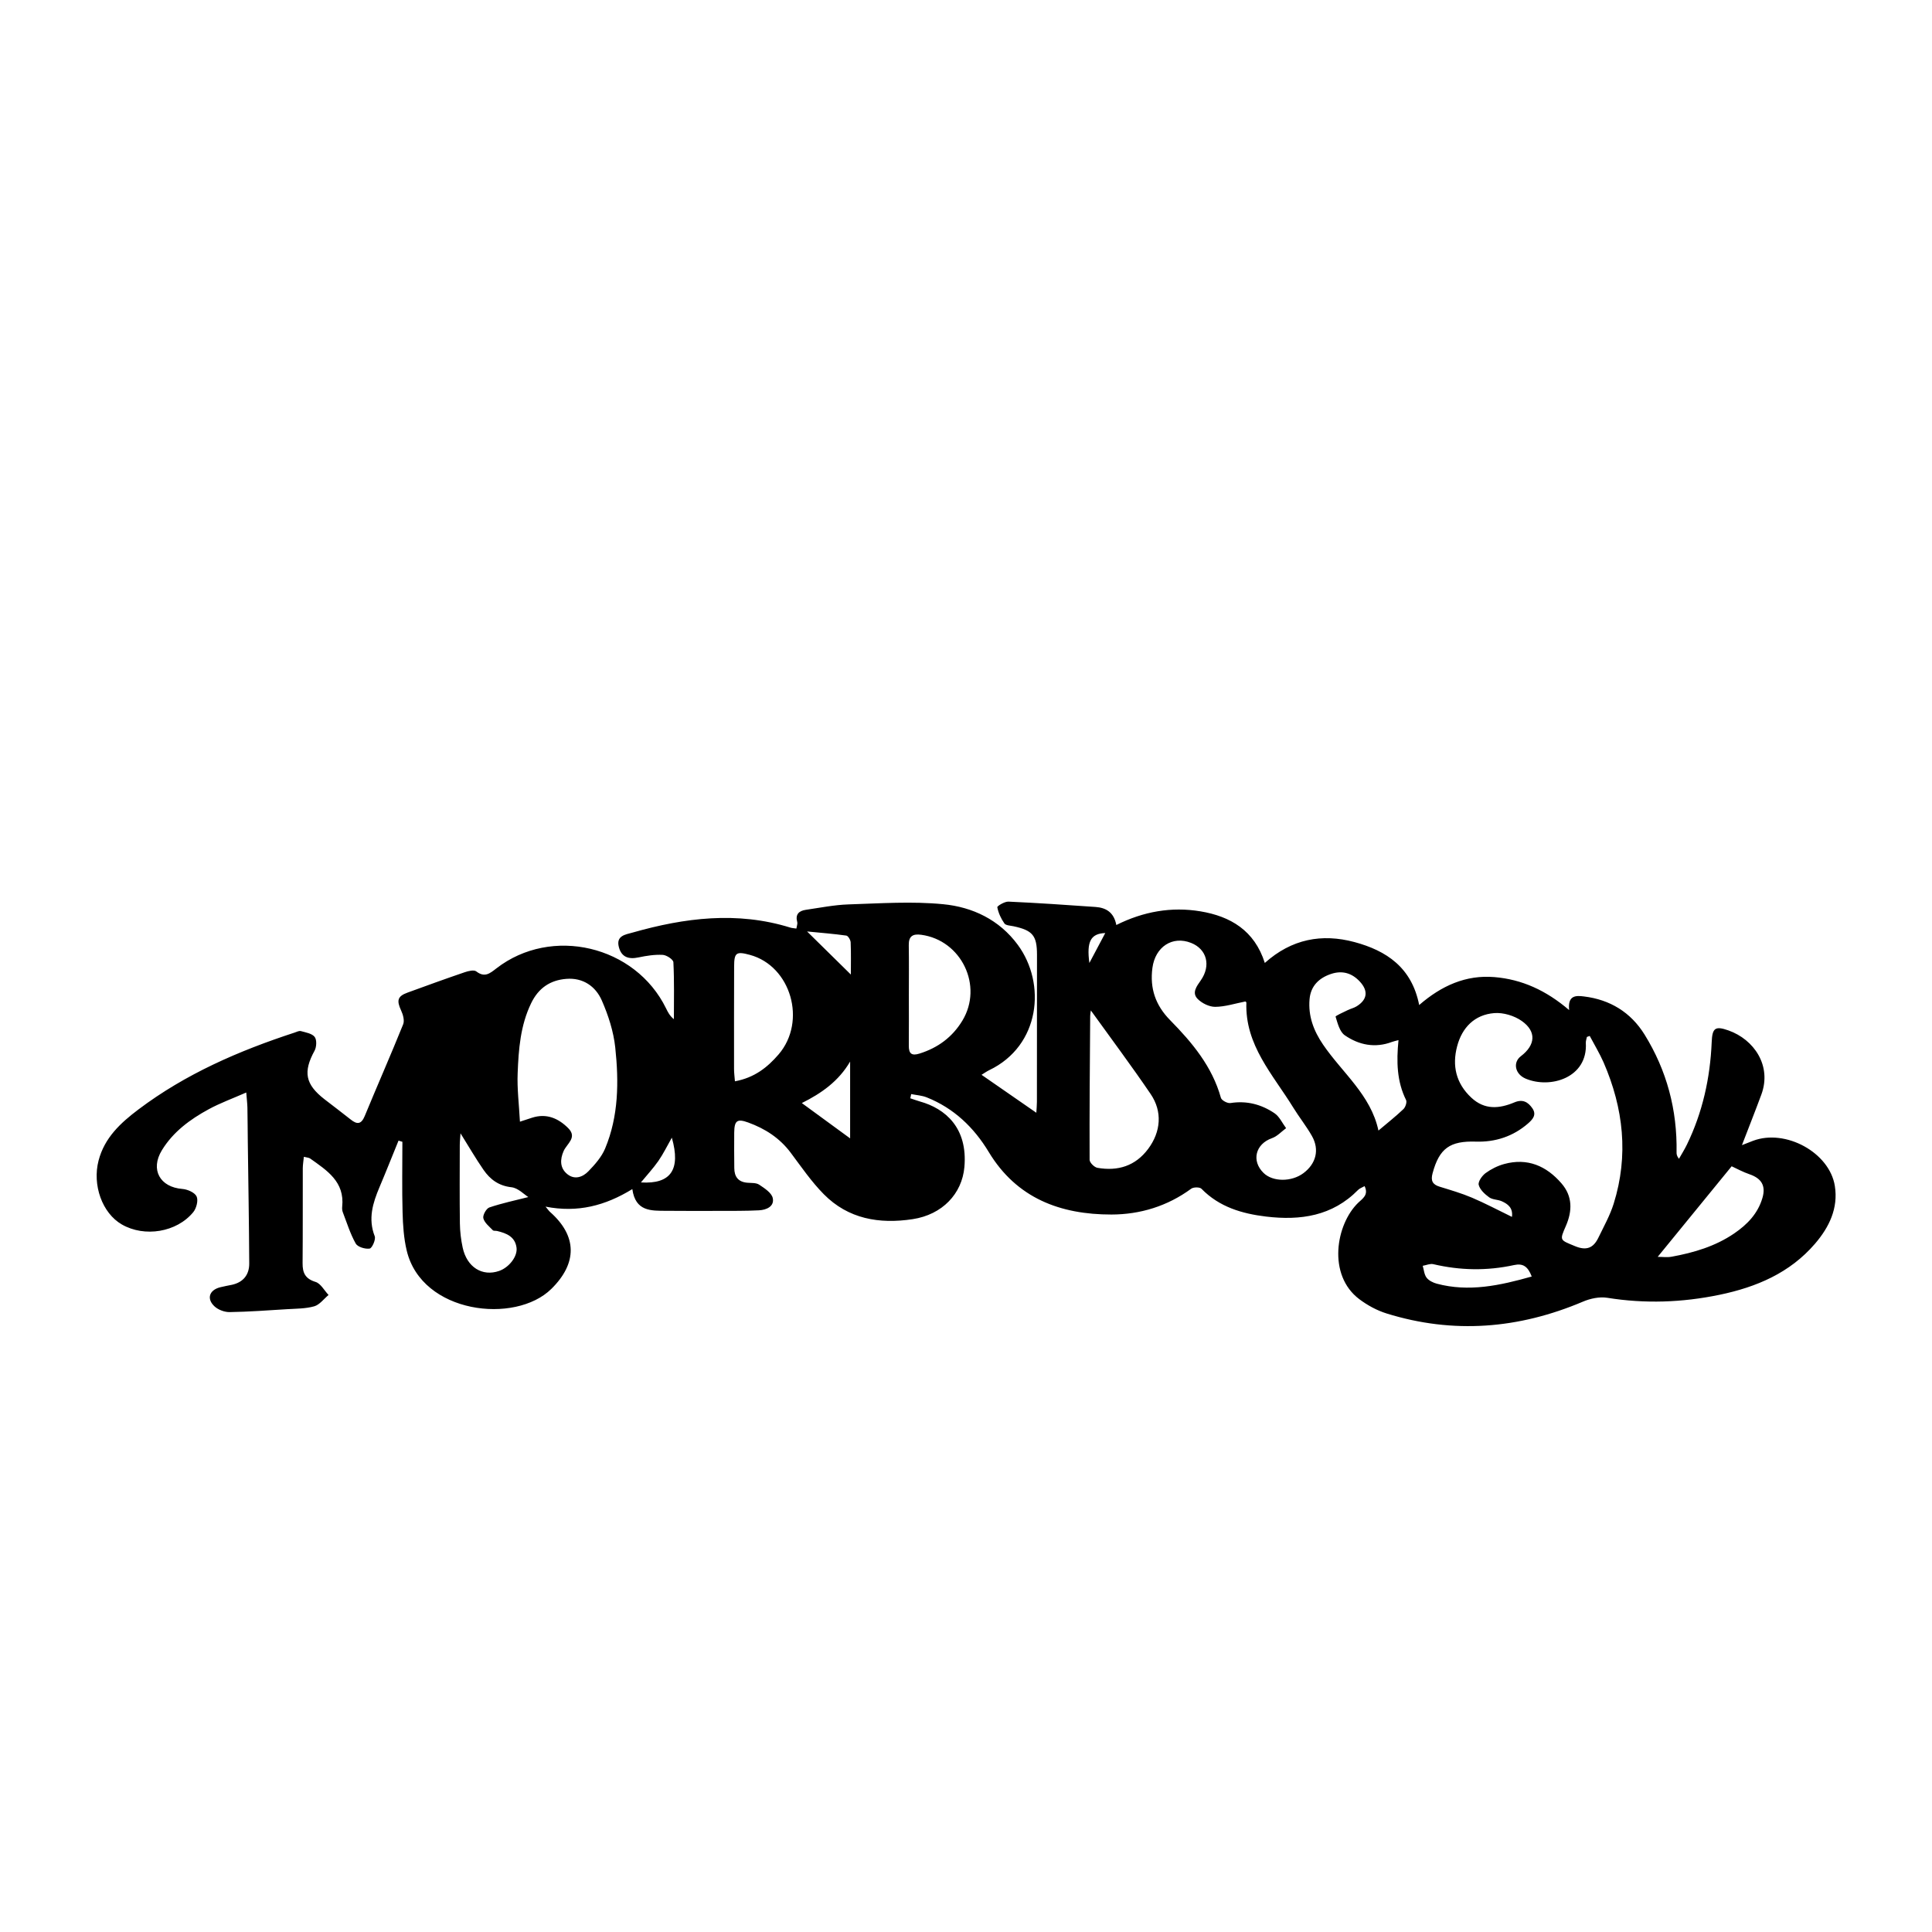 <?xml version="1.0" encoding="utf-8"?>
<!-- Generator: Adobe Illustrator 23.0.2, SVG Export Plug-In . SVG Version: 6.00 Build 0)  -->
<svg version="1.1" id="Layer_1" xmlns="http://www.w3.org/2000/svg" xmlns:xlink="http://www.w3.org/1999/xlink" x="0px" y="0px"
	 viewBox="0 0 500 500" style="enable-background:new 0 0 500 500;" xml:space="preserve">
<style type="text/css">
	.st0{fill:#070707;}
	.st1{fill:#FFFFFF;}
	.st2{fill-rule:evenodd;clip-rule:evenodd;}
	.st3{fill:#C12A21;}
	.st4{fill:#272425;}
	.st5{fill:#221F1E;}
	.st6{opacity:0.93;}
	.st7{fill:none;}
	.st8{fill-rule:evenodd;clip-rule:evenodd;stroke:#000000;stroke-width:0.047;stroke-miterlimit:2.613;}
</style>
<g>
	<path d="M103.14,295.19c-1.64,4.01-3.23,8.04-4.92,12.03c-1.74,4.12-3.01,8.19-1.24,12.72c0.32,0.83-0.68,3.09-1.31,3.19
		c-1.15,0.18-3.11-0.41-3.61-1.3c-1.42-2.54-2.3-5.39-3.35-8.13c-0.16-0.43-0.2-0.95-0.15-1.42c0.68-6.45-3.94-9.36-8.28-12.45
		c-0.34-0.24-0.85-0.25-1.64-0.45c-0.11,1.12-0.27,2.03-0.28,2.93c-0.02,8.2,0.02,16.41-0.05,24.61c-0.02,2.5,0.69,4.02,3.35,4.84
		c1.34,0.41,2.26,2.21,3.37,3.38c-1.22,1.01-2.31,2.53-3.7,2.93c-2.25,0.64-4.7,0.6-7.08,0.75c-4.94,0.31-9.88,0.67-14.83,0.75
		c-1.29,0.02-2.89-0.57-3.85-1.43c-2.18-1.97-1.45-4.26,1.39-4.99c1.01-0.26,2.05-0.43,3.08-0.65c2.94-0.65,4.48-2.62,4.46-5.51
		c-0.05-10.49-0.24-20.97-0.37-31.46c-0.04-2.96-0.04-5.91-0.1-8.87c-0.02-1.01-0.15-2.02-0.3-3.92c-3.59,1.58-6.77,2.73-9.71,4.33
		c-4.81,2.61-9.21,5.84-12.13,10.62c-3.05,5-0.5,9.56,5.31,10.01c1.32,0.1,3.2,0.92,3.68,1.94c0.48,1.03-0.05,3.07-0.86,4.06
		c-4.29,5.24-12.63,6.57-18.49,3.19c-5.09-2.93-7.67-10.21-6.02-16.54c1.55-5.94,5.71-9.75,10.34-13.24
		c12.2-9.19,25.97-15.16,40.37-19.87c0.54-0.18,1.17-0.52,1.65-0.39c1.26,0.35,2.88,0.61,3.57,1.51c0.58,0.76,0.49,2.6-0.03,3.56
		c-3,5.48-2.43,8.69,2.57,12.57c2.26,1.75,4.55,3.47,6.79,5.25c1.65,1.32,2.72,1.26,3.62-0.91c3.27-7.93,6.74-15.79,9.95-23.75
		c0.39-0.98-0.04-2.51-0.54-3.58c-1.19-2.58-0.93-3.67,1.66-4.61c4.93-1.8,9.86-3.59,14.82-5.28c0.94-0.32,2.38-0.67,2.98-0.21
		c2.17,1.68,3.52,0.52,5.2-0.78c14.27-11.05,35.95-5.92,43.91,10.34c0.48,0.98,0.96,1.96,2.03,2.8c0-4.91,0.12-9.83-0.13-14.73
		c-0.04-0.72-1.76-1.86-2.76-1.91c-2.06-0.11-4.19,0.22-6.23,0.65c-2.56,0.55-4.43-0.02-5.12-2.66c-0.79-2.98,1.75-3.25,3.55-3.76
		c13.49-3.84,27.07-5.56,40.82-1.29c0.44,0.14,0.91,0.15,1.57,0.25c0.1-0.65,0.34-1.21,0.22-1.68c-0.55-2.02,0.46-2.91,2.23-3.17
		c3.67-0.53,7.35-1.28,11.04-1.4c8.17-0.26,16.41-0.84,24.5-0.05c7.6,0.73,14.53,4.02,19.31,10.51c7.42,10.07,5.81,26.11-7.39,32.44
		c-0.67,0.32-1.28,0.77-1.99,1.2c4.75,3.29,9.36,6.48,14.18,9.82c0.05-0.98,0.15-1.89,0.15-2.81c0.01-12.69,0.02-25.38,0.02-38.07
		c0-4.98-1.13-6.32-6.05-7.38c-0.83-0.18-2.01-0.2-2.39-0.74c-0.87-1.24-1.55-2.71-1.83-4.18c-0.06-0.32,1.9-1.51,2.89-1.46
		c7.51,0.34,15.02,0.85,22.52,1.38c2.68,0.19,4.76,1.35,5.39,4.67c7.01-3.5,14.27-4.78,21.75-3.54c7.75,1.29,14,4.92,16.68,13.36
		c6.94-6.22,14.77-7.66,23.18-5.41c8.27,2.22,14.85,6.56,16.77,16.3c5.78-5.01,12.09-7.84,19.47-7.23
		c7.11,0.59,13.39,3.44,19.34,8.54c-0.41-3.93,1.84-3.78,3.84-3.53c6.74,0.82,12.1,4.1,15.67,9.85c5.77,9.31,8.48,19.52,8.29,30.49
		c-0.01,0.47,0.05,0.94,0.62,1.68c0.69-1.22,1.45-2.42,2.06-3.68c4.06-8.36,6.02-17.25,6.41-26.5c0.15-3.68,0.89-4.26,4.33-3.05
		c6.63,2.34,11.28,9.14,8.52,16.61c-1.57,4.25-3.25,8.47-5.02,13.08c1.17-0.46,2.01-0.8,2.87-1.12c8.39-3.17,19.79,3.01,21.17,11.68
		c0.92,5.76-1.46,10.68-5.12,14.94c-6.52,7.6-15.22,11.26-24.76,13.24c-9.61,1.99-19.25,2.34-28.99,0.77
		c-2.02-0.33-4.41,0.18-6.33,1c-16.6,7.04-33.52,8.43-50.82,3.05c-2.49-0.78-4.94-2.11-7.04-3.69c-8.31-6.24-6.08-19.4-0.26-24.99
		c1.08-1.04,2.73-1.99,1.62-4.27c-0.63,0.36-1.27,0.56-1.68,0.98c-6.64,6.77-14.92,7.96-23.79,6.9c-6.25-0.75-12.13-2.47-16.75-7.2
		c-0.45-0.46-2.05-0.45-2.64-0.02c-6.16,4.53-13.24,6.68-20.65,6.69c-13.17,0.01-24.51-4.16-31.77-16.2
		c-3.83-6.35-9.03-11.33-16.04-14.12c-1.25-0.5-2.68-0.58-4.02-0.85c-0.08,0.36-0.16,0.72-0.23,1.09c0.83,0.27,1.64,0.58,2.48,0.82
		c6.6,1.83,12.42,6.83,11.52,16.99c-0.62,6.9-5.71,12.3-13.39,13.47c-8.63,1.31-16.67-0.04-23.01-6.47
		c-3.19-3.23-5.8-7.05-8.54-10.71c-2.85-3.82-6.64-6.25-11.02-7.84c-2.87-1.04-3.57-0.49-3.61,2.63c-0.04,3.05,0,6.11,0.02,9.16
		c0.01,2.24,1.01,3.6,3.36,3.8c1.04,0.09,2.28-0.02,3.07,0.5c1.38,0.92,3.22,2.1,3.52,3.46c0.48,2.17-1.63,3.08-3.54,3.18
		c-3.52,0.18-7.05,0.14-10.58,0.15c-4.48,0.02-8.97,0.01-13.45-0.02c-3.9-0.02-7.96,0.2-8.77-5.62c-7.01,4.3-14.13,6.17-22.46,4.54
		c0.65,0.77,0.87,1.11,1.16,1.37c7.06,6.22,7.1,13.26,0.35,19.91c-9.38,9.25-33.53,6.41-37.43-9.88c-0.77-3.21-0.99-6.59-1.08-9.91
		c-0.17-6.09-0.05-12.18-0.05-18.27C103.78,295.38,103.46,295.29,103.14,295.19z M411.42,268.1c-0.24,0.09-0.49,0.17-0.73,0.26
		c-0.1,0.52-0.31,1.05-0.28,1.56c0.53,9.02-9.2,11.92-15.57,9.23c-2.77-1.17-3.36-4.19-1.25-5.8c3.79-2.88,4.11-6.38,0.26-9.11
		c-1.93-1.37-4.8-2.24-7.15-2.05c-5.06,0.41-8.31,3.72-9.59,8.56c-1.34,5.04-0.32,9.6,3.66,13.32c3.47,3.24,7.27,2.86,11.17,1.22
		c2.13-0.89,3.51-0.1,4.64,1.54c1.17,1.7,0.04,2.9-1.14,3.93c-3.85,3.35-8.48,4.85-13.46,4.69c-6.71-0.21-9.49,1.69-11.24,8.22
		c-0.5,1.87-0.02,2.88,1.82,3.44c2.82,0.87,5.68,1.7,8.39,2.85c3.45,1.47,6.78,3.24,10.34,4.97c0.31-2.33-1.05-3.34-2.64-4.05
		c-1.03-0.46-2.38-0.38-3.25-1.01c-1.13-0.81-2.39-1.97-2.71-3.21c-0.22-0.84,0.86-2.38,1.76-3.05c1.43-1.05,3.13-1.9,4.85-2.37
		c6-1.63,10.89,0.48,14.81,5.02c2.89,3.34,2.82,7.13,1.14,11c-1.67,3.84-1.59,3.6,2.38,5.25c2.96,1.23,4.74,0.45,6.01-2.16
		c1.41-2.91,3.02-5.78,3.98-8.84c3.9-12.49,2.54-24.69-2.61-36.55C413.98,272.61,412.63,270.39,411.42,268.1z M134.56,290.29
		c1.54-0.5,2.34-0.77,3.15-1.03c3.71-1.19,6.78,0.14,9.34,2.7c2.43,2.43-0.35,4.02-1.19,5.94c-0.94,2.14-1.01,4.4,0.99,5.99
		c1.9,1.51,3.98,0.73,5.42-0.76c1.69-1.74,3.41-3.69,4.33-5.88c3.51-8.4,3.57-17.3,2.63-26.13c-0.44-4.16-1.8-8.37-3.49-12.22
		c-1.61-3.66-4.88-5.92-9.18-5.57c-4.17,0.33-7.21,2.37-9.11,6.32c-2.78,5.76-3.24,11.91-3.48,18.07
		C133.8,281.74,134.32,285.8,134.56,290.29z M322.31,259.18c-2.67,0.52-5.24,1.37-7.81,1.39c-1.54,0.01-3.44-0.92-4.55-2.05
		c-1.55-1.58-0.29-3.23,0.81-4.8c2.7-3.86,1.55-8.08-2.49-9.69c-4.83-1.93-9.31,0.99-10.03,6.49c-0.69,5.26,0.79,9.64,4.58,13.49
		c5.7,5.79,10.89,11.99,13.15,20.11c0.18,0.66,1.7,1.47,2.46,1.35c4.21-0.67,8.02,0.34,11.42,2.64c1.28,0.87,2.01,2.55,2.99,3.86
		c-1.21,0.89-2.3,2.12-3.66,2.59c-4.26,1.5-5.39,5.87-2.16,9.01c2.4,2.33,7.23,2.34,10.31,0.04c3.26-2.44,4.2-6.06,2.21-9.59
		c-1.45-2.57-3.32-4.89-4.86-7.4c-5.23-8.51-12.5-16.12-12.12-27.15C322.55,259.32,322.31,259.18,322.31,259.18z M282.31,261.5
		c-0.03,0.27-0.16,0.88-0.17,1.49c-0.09,12.39-0.2,24.78-0.15,37.17c0,0.72,1.22,1.93,2.02,2.07c5.28,0.92,9.84-0.46,13.15-4.92
		c3.27-4.4,3.72-9.63,0.63-14.17C292.79,275.78,287.45,268.65,282.31,261.5z M361.93,269.18c-0.8,0.22-1.26,0.31-1.69,0.47
		c-4.39,1.65-8.56,0.8-12.21-1.72c-1.32-0.91-1.85-3.1-2.38-4.81c-0.07-0.22,2-1.14,3.1-1.68c0.76-0.38,1.63-0.56,2.35-1.01
		c2.77-1.72,3.05-3.97,0.86-6.36c-2.08-2.27-4.61-2.98-7.5-2.01c-3.13,1.05-5.26,3.13-5.55,6.55c-0.37,4.35,1.04,8.13,3.51,11.75
		c4.98,7.3,12.36,13.03,14.32,22.23c2.34-1.98,4.49-3.67,6.46-5.55c0.53-0.5,0.96-1.79,0.69-2.35
		C361.51,279.88,361.37,274.81,361.93,269.18z M190.2,279.84c5.05-0.93,8.41-3.6,11.31-6.97c7.34-8.56,3.19-22.87-7.44-25.75
		c-3.54-0.96-4.07-0.59-4.08,3.03c-0.03,8.85-0.03,17.71-0.02,26.56C189.97,277.62,190.1,278.54,190.2,279.84z M235.21,257.45
		c0,4.38,0.03,8.76-0.01,13.14c-0.02,2.06,0.69,2.73,2.78,2.07c4.76-1.49,8.5-4.26,11.07-8.5c5.47-9.01-0.24-20.84-10.64-22.24
		c-2.15-0.29-3.26,0.33-3.22,2.68C235.26,248.88,235.21,253.17,235.21,257.45z M119.18,293.3c-0.08,1.25-0.19,2.15-0.19,3.05
		c-0.01,6.77-0.06,13.54,0.03,20.3c0.03,2.08,0.28,4.19,0.72,6.23c1.1,5.08,5.08,7.55,9.43,6.04c2.56-0.89,4.8-3.74,4.51-6.01
		c-0.37-2.87-2.61-3.75-5.02-4.33c-0.37-0.09-0.9,0.02-1.11-0.19c-0.92-0.97-2.16-1.92-2.46-3.1c-0.21-0.78,0.76-2.53,1.55-2.8
		c3.31-1.12,6.76-1.84,10.09-2.69c-1.08-0.67-2.64-2.35-4.36-2.54c-3.31-0.37-5.51-2.02-7.23-4.5
		C123.11,299.83,121.32,296.73,119.18,293.3z M429.01,325.27c1.19,0,2.42,0.18,3.59-0.03c5.75-1.05,11.3-2.68,16.21-6.03
		c3.4-2.32,6.13-5.15,7.31-9.2c0.92-3.15-0.25-5.05-3.37-6.12c-1.7-0.58-3.3-1.46-4.6-2.06
		C441.93,309.44,435.59,317.22,429.01,325.27z M396.41,330.36c-1-2.61-2.26-3.47-4.59-2.96c-6.96,1.52-13.92,1.4-20.87-0.23
		c-0.84-0.2-1.83,0.26-2.75,0.42c0.31,1.04,0.38,2.25,0.99,3.06c0.58,0.76,1.67,1.3,2.63,1.56
		C380.12,334.43,388.11,332.71,396.41,330.36z M220.01,294.61c0-6.97,0-13.42,0-19.88c-2.96,5.07-7.4,8.21-12.5,10.74
		C211.76,288.57,215.71,291.46,220.01,294.61z M220.2,252.21c0-2.72,0.07-5.53-0.05-8.34c-0.03-0.62-0.66-1.67-1.12-1.74
		c-3.26-0.46-6.54-0.71-10.16-1.07C212.93,245.07,216.46,248.54,220.2,252.21z M173.87,294.43c-1.23,2.16-2.21,4.19-3.48,6.02
		c-1.33,1.91-2.93,3.62-4.52,5.56C173.6,306.5,176.23,302.7,173.87,294.43z M281.93,249.22c1.48-2.79,2.77-5.21,4.11-7.75
		C282.27,241.61,281.18,243.67,281.93,249.22z"/>
</g>
</svg>
